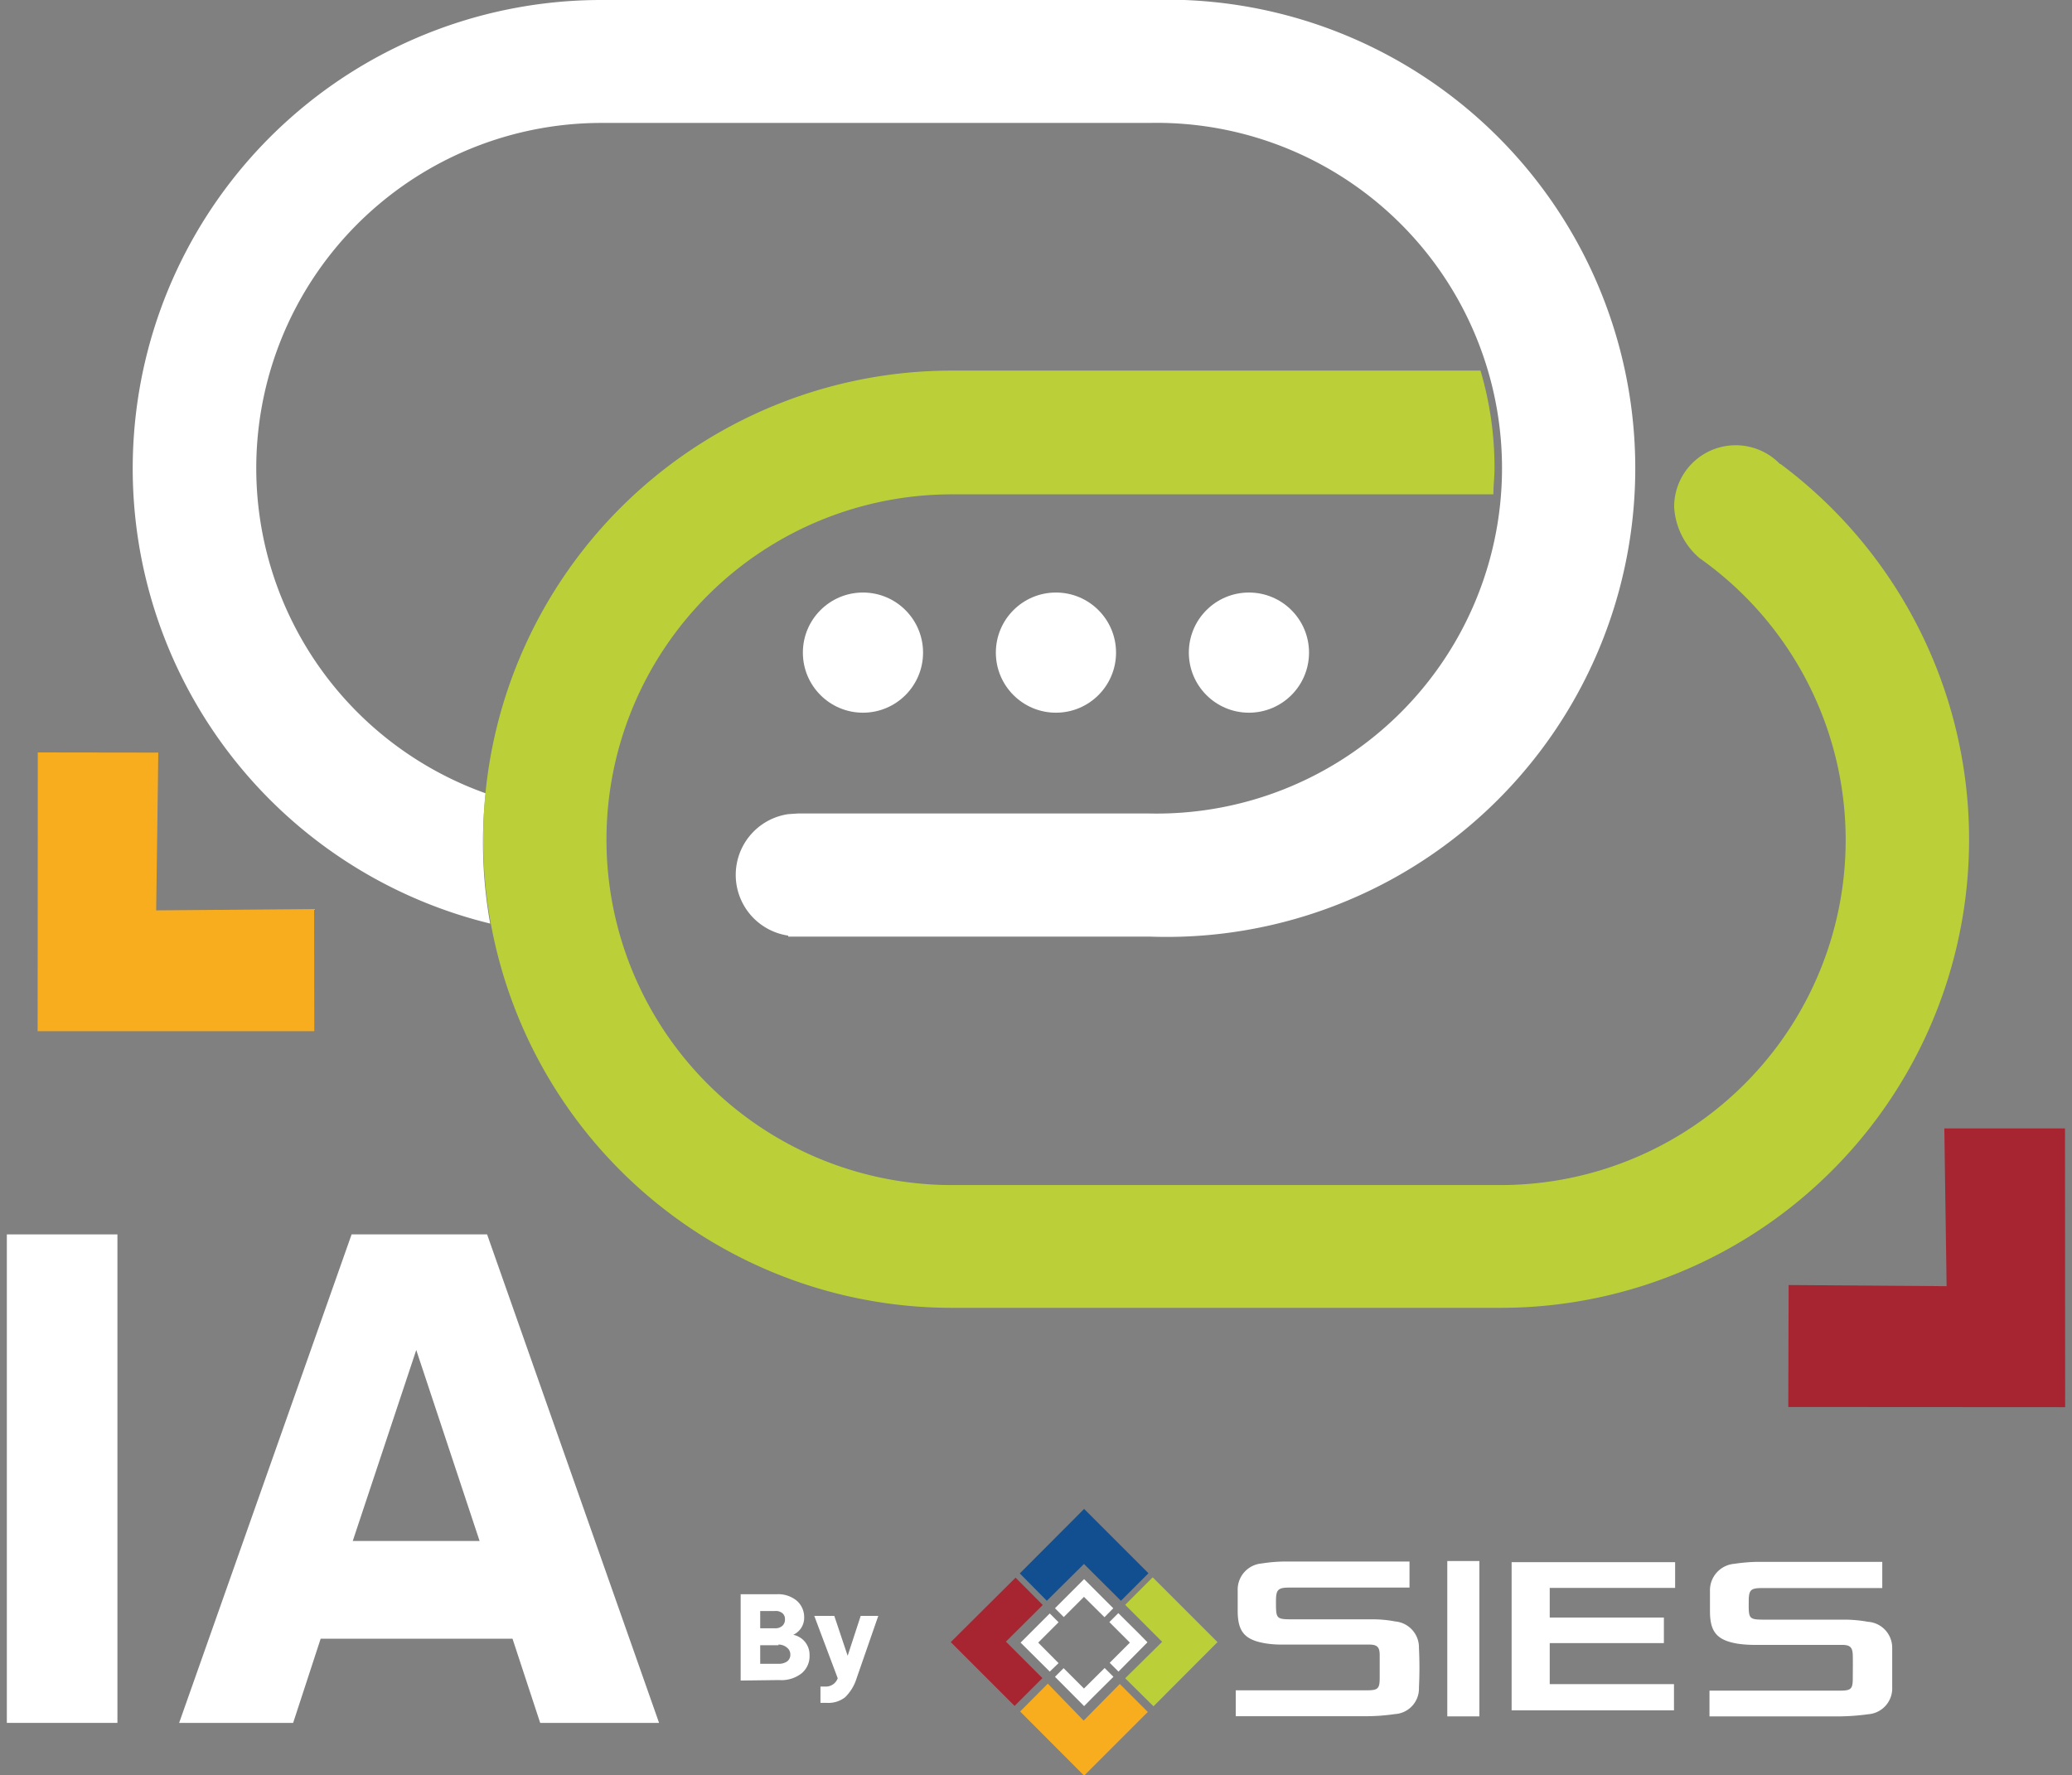 <svg id="Capa_1" data-name="Capa 1" xmlns="http://www.w3.org/2000/svg" viewBox="0 0 127.23 109.03"><rect x="0" y="0" width="127.23" height="109.03" fill="#808080" stroke="none"/><path d="M114.69,99.6a8.19,8.19,0,0,0-1.31-.13h-4.89c-1.11,0-1.12,0-1.11-1.1,0-.73.11-.84.84-.84h7.36V95.92H107.9a10.87,10.87,0,0,0-1.4.12A1.63,1.63,0,0,0,105,97.72c0,.41,0,.82,0,1.23,0,1.29.44,1.79,1.72,2a7.45,7.45,0,0,0,1.06.07h5.33c.51,0,.65.16.66.66s0,.91,0,1.37c0,.68-.1.78-.8.78h-8v1.58H113a13.91,13.91,0,0,0,1.71-.13,1.59,1.59,0,0,0,1.48-1.64c0-.81,0-1.62,0-2.42A1.6,1.6,0,0,0,114.69,99.6Z" fill="#fff"/><rect x="88.87" y="95.87" width="1.97" height="9.54" fill="#fff"/><polygon points="70.52 96.62 66.57 92.67 62.62 96.63 64.28 98.31 66.56 96.05 68.83 98.31 70.52 96.62" fill="#124f90"/><polygon points="62.36 96.89 58.38 100.85 62.3 104.77 64.01 103.06 61.77 100.82 64.03 98.57 62.36 96.89" fill="#a72531"/><polygon points="70.78 96.87 74.76 100.85 70.83 104.79 69.09 103.07 71.36 100.83 69.09 98.56 70.78 96.87" fill="#bbd038"/><polygon points="62.64 105.11 66.57 109.05 70.48 105.14 68.76 103.42 66.54 105.67 64.34 103.4 62.64 105.11" fill="#f8ad1f"/><polygon points="65 102.14 63.75 100.88 65 99.63 64.46 99.09 62.67 100.88 64.46 102.66 65 102.14" fill="#fff"/><polygon points="65.32 99.31 66.56 98.07 67.82 99.32 68.36 98.77 66.57 96.98 66.03 97.52 66.03 97.52 64.78 98.77 65.32 99.31" fill="#fff"/><polygon points="68.12 99.62 69.38 100.88 68.14 102.12 68.68 102.66 70.46 100.86 69.93 100.32 69.93 100.32 68.67 99.07 68.12 99.62" fill="#fff"/><polygon points="67.83 102.44 66.56 103.7 65.31 102.45 64.78 102.98 66.57 104.78 67.11 104.23 67.11 104.23 68.37 102.98 67.83 102.44" fill="#fff"/><path d="M85.67,99.58a7.27,7.27,0,0,0-1.31-.13c-1.63,0-3.26,0-4.89,0-1.12,0-1.12,0-1.12-1.1,0-.73.12-.85.84-.85h7.36V95.9H78.88a9.58,9.58,0,0,0-1.41.12A1.61,1.61,0,0,0,76,97.69c0,.41,0,.82,0,1.24,0,1.29.44,1.79,1.73,2a6.11,6.11,0,0,0,1,.07h5.33c.52,0,.66.16.66.66s0,.91,0,1.37c0,.68-.1.78-.8.78H75.88v1.59h8.06a12.19,12.19,0,0,0,1.71-.13,1.57,1.57,0,0,0,1.48-1.63q.06-1.22,0-2.43A1.6,1.6,0,0,0,85.67,99.58Z" fill="#fff"/><polygon points="102.86 97.52 102.86 95.94 95.16 95.94 92.85 95.94 92.82 95.94 92.82 105.04 92.82 105.04 92.82 105.04 102.79 105.04 102.79 103.43 95.16 103.43 95.16 100.91 102.17 100.91 102.17 99.34 95.16 99.34 95.16 97.52 102.86 97.52" fill="#fff"/><polygon points="2.32 46.21 2.31 63.33 19.3 63.33 19.29 55.83 9.59 55.91 9.72 46.22 2.32 46.21" fill="#f8ad1f"/><polygon points="126.8 69.3 126.81 86.42 109.81 86.41 109.83 78.92 119.53 78.99 119.39 69.3 126.8 69.3" fill="#a72531"/><circle cx="52.99" cy="40.08" r="3.69" fill="#fff"/><circle cx="64.84" cy="40.08" r="3.69" fill="#fff"/><circle cx="76.69" cy="40.08" r="3.69" fill="#fff"/><path d="M70.56,0H36.88A28.77,28.77,0,0,0,30.1,56.72a28.2,28.2,0,0,1-.28-8A21.2,21.2,0,0,1,36.88,7.55H70.56a21.21,21.21,0,1,1,0,42.41H49L48.4,50a3.77,3.77,0,0,0,0,7.46v.06H70.56A28.78,28.78,0,1,0,70.56,0Z" fill="#fff"/><path d="M7.21,105.81H.42v-30H7.21Z" fill="#fff"/><path d="M33.17,105.81l-1.7-5.17H19.69L18,105.81H11l10.59-30h8.32l10.56,30ZM29.45,94.64,25.56,82.91l-3.9,11.73Z" fill="#fff"/><path d="M45.48,103.21v-5.3h2.19a1.79,1.79,0,0,1,1.27.41,1.34,1.34,0,0,1,.44,1,1.15,1.15,0,0,1-.67,1.08,1.25,1.25,0,0,1,1,1.27,1.36,1.36,0,0,1-.48,1.09,2,2,0,0,1-1.38.42Zm2.1-4.27h-.9V100h.9a.64.64,0,0,0,.46-.15.51.51,0,0,0,.16-.4.46.46,0,0,0-.16-.38A.64.64,0,0,0,47.58,98.94Zm.22,2.1H46.68v1.14h1.13a.86.86,0,0,0,.53-.15.5.5,0,0,0,.19-.4.53.53,0,0,0-.19-.43A.81.81,0,0,0,47.8,101Z" fill="#fff"/><path d="M53.93,99.24l-1.33,3.83a2.78,2.78,0,0,1-.7,1.16,1.65,1.65,0,0,1-1.13.35h-.39v-1h.33a.77.77,0,0,0,.73-.51L50,99.24h1.23l.82,2.45.8-2.45Z" fill="#fff"/><path d="M109.31,28.51a3.78,3.78,0,0,0-6.51,2.62,4.46,4.46,0,0,0,1.55,3.14A21.19,21.19,0,0,1,92.13,72.78H58.45a21.21,21.21,0,0,1,0-42.42H91.7c0-.53.07-1.06.07-1.6a21,21,0,0,0-.86-6H58.45a28.78,28.78,0,0,0,0,57.56H92.13a28.76,28.76,0,0,0,17.18-51.84Z" fill="#bbd038"/></svg>